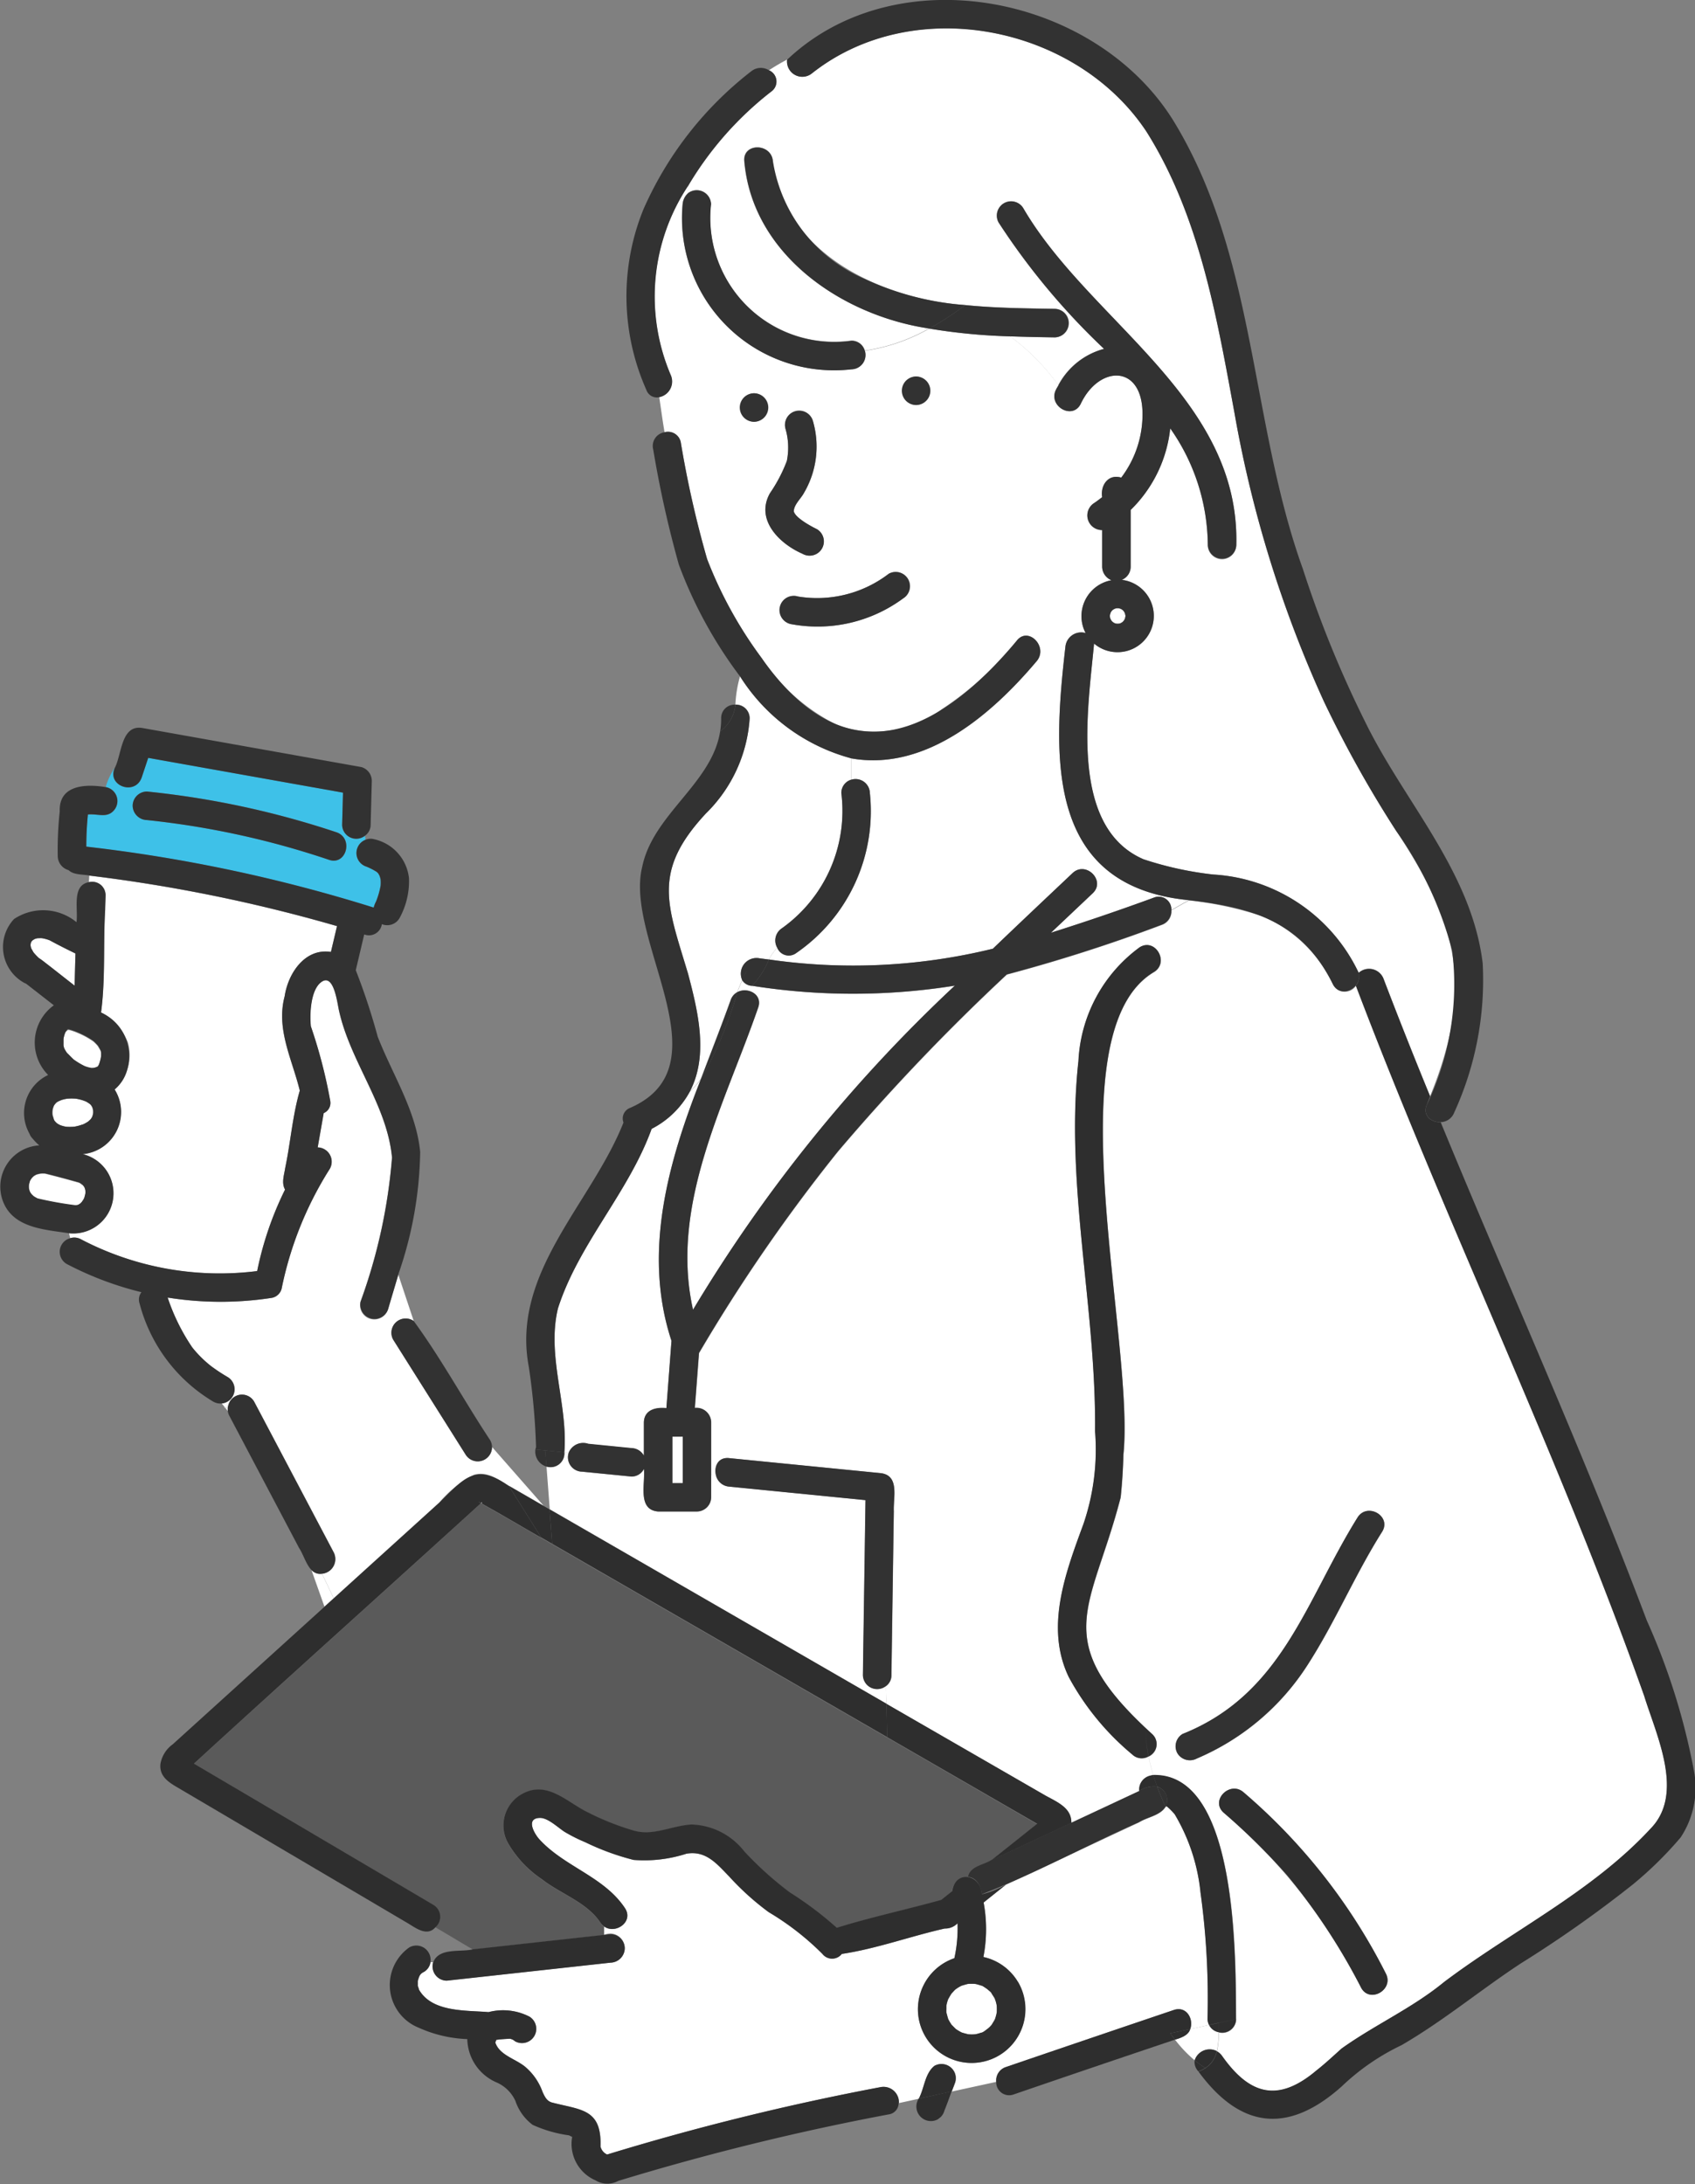 <svg xmlns="http://www.w3.org/2000/svg" width="61.211" height="78.848"><rect width="100%" height="100%" fill="#808080" stroke="none"/><path d="M17.767 52.233a.515.515 0 0 1-.956.272l-2.61-4.141a.514.514 0 0 1 .741-.674l-.56-1.68c-.124.417-.249.834-.371 1.251a.515.515 0 0 1-.993-.273 19.752 19.752 0 0 0 1.136-5.2c-.176-1.892-1.5-3.452-1.91-5.287-.064-.258-.185-1.425-.666-1.034-.37.3-.4 1.142-.357 1.58a18.274 18.274 0 0 1 .7 2.691.4.4 0 0 1-.236.445l-.217 1.237a.516.516 0 0 1 .438.771 12.837 12.837 0 0 0-1.741 4.332.454.454 0 0 1-.343.327 12.117 12.117 0 0 1-3.773-.009 7.275 7.275 0 0 0 .889 1.8 4.148 4.148 0 0 0 .673.671 6.106 6.106 0 0 0 .607.4.516.516 0 0 1-.21.952l.113.139a1.4 1.4 0 0 1 .126-.072.508.508 0 0 1 .931-.136l.358.677 2.517 4.767a.532.532 0 0 1-.423.771l.421.885 3.816-3.458a4.045 4.045 0 0 1 1.251-1c.475-.139.862.167 1.249.39q.632.363 1.264.729ZM2.695 43.509h.03-.03Zm.593-3.126-.006.008c.033-.037.021-.023.006-.008Zm.248-1.884Zm-.737 5.011h-.036Zm.181-.151v.005Zm-.033.056a.753.753 0 0 1 .014-.025Zm-.186.099h-.01c.016.003.016.002.01 0Zm-.718-3.712.028-.019c.014-.012-.007.001-.028.019Zm.885 2.935.025.014a.166.166 0 0 0-.025-.014Zm.724-4.777a.142.142 0 0 0-.01-.023Zm-.573 1.798.031.011c-.02-.006-.039-.015-.058-.021Zm-1.078.073.039-.025Zm.986.765H2.98Zm-.008.003h-.006Zm-.005.001h-.013Zm.321-.697c-.02-.029-.042-.043-.027-.024l.034.036Zm.029.034a.305.305 0 0 1-.021-.022.18.18 0 0 0 .021.022Zm-.3-.202.028.009a.134.134 0 0 0-.028-.009Zm-.037.862a.408.408 0 0 1 .041-.016l-.02.006a.091.091 0 0 1-.021.01Zm-.293-5.016.031-1.161q-.472-.227-.932-.476a1.4 1.4 0 0 0-.271-.074c-.055-.007-.114 0-.17 0a.972.972 0 0 0-.1.029c-.023.012-.043.026-.064.038a.486.486 0 0 0-.04.038.246.246 0 0 0-.029.048v.009l-.012.044a.376.376 0 0 0 0 .078.855.855 0 0 0 .025.09c.029.047.055.1.084.145a2.175 2.175 0 0 0 .191.2c.436.311.858.666 1.287.992Zm.58 4.818s-.007.012-.006.013l.012-.02Z" fill="#fff"/><path d="M3.365 40.155v-.085c0-.029-.018-.062-.026-.094s-.023-.04-.035-.06a.508.508 0 0 1-.035-.038.253.253 0 0 0-.03-.03c-.091-.056-.036-.03 0 0l.024.015a1.2 1.2 0 0 0-.18-.108.277.277 0 0 1-.056-.021 1.615 1.615 0 0 0-.266-.067 1.822 1.822 0 0 0-.346 0 1.449 1.449 0 0 0-.18.042c-.053.016-.189.093-.035.007-.042.024-.087.041-.127.068l-.032.022c-.017.015-.037.044-.058.063s-.033.059-.05.09-.028.089-.035.135a1.28 1.28 0 0 0 0 .15c.008.027.045.13.05.167s.032.053.048.078.042.042.063.063a1.011 1.011 0 0 0 .118.068 1.346 1.346 0 0 0 .214.057 1.91 1.91 0 0 0 .338-.005h-.028c-.047 0-.1 0 0 0a1.458 1.458 0 0 0 .262-.068c-.024.006-.029 0 .046-.018a1.285 1.285 0 0 0 .178-.1c.031-.027.062-.055.09-.085a.066.066 0 0 1 .012-.015c.02-.033.031-.047.04-.065a.674.674 0 0 0 .038-.143Zm.29-2.189v.006-.006Zm-1.242-.775Zm.051-.019h-.013.01Zm-.009 0Zm1.076 1.331-.008.008Zm-.031.027Zm-1.057-1.355.01-.006Zm18.214 39.951.011.014c.001-.02-.001-.028-.011-.014Zm-17.149-38.6Zm28.503 22.976-.015-.639a.514.514 0 0 1-.83-.4l.012-.86.081-5.453-4.93-.488a.53.53 0 0 1-.47-.408l-.174-.014v.811a.52.52 0 0 1-.514.515h-1.4c-.765-.06-.455-1.021-.514-1.536a.5.5 0 0 1-.452.274l-1.779-.176a.517.517 0 0 1-.483-.689l-.158-.015a.5.5 0 0 1-.649.514l.117 1.544Zm11.932 12.541a2.9 2.9 0 0 0 .065-.683.479.479 0 0 1-.344-.259l-.681.146c-.061.222-.334.319-.551.382a4.635 4.635 0 0 0 .711.746.566.566 0 0 1 .8-.332Z" fill="#fff"/><path d="M21.679 69.408c-.483-.731-1.44-1.036-2.113-1.565a3.942 3.942 0 0 1-1.229-1.317 1.3 1.3 0 0 1 .6-1.8c.823-.4 1.5.288 2.177.647a9.529 9.529 0 0 0 1.773.718c.7.206 1.367-.177 2.083-.219a2.5 2.5 0 0 1 1.911.974 12.32 12.32 0 0 0 1.645 1.478 12.707 12.707 0 0 1 1.692 1.274c1.237-.384 2.519-.658 3.771-1l.4-.317a.523.523 0 0 1 .564-.51c.076-.385.544-.427.833-.6l1.664-1.323-5.417-3.125.011.417-.011-.417-12.1-6.979.079 1.062-.079-1.062-.394-.226.29.461-.29-.461c-.724-.412-1.435-.841-2.165-1.241a.032.032 0 0 1-.018 0c-3.441 3.138-6.925 6.254-10.363 9.4q4.317 2.55 8.64 5.093a.5.5 0 0 1 .087.8l1.355.806 4.736-.521v-.3a.52.52 0 0 1-.132-.147Z" fill="#5a5a5a"/><path d="M43.664 73.101a.491.491 0 0 1-.053-.226 28.048 28.048 0 0 0-.253-4.553 6.855 6.855 0 0 0-.934-2.827 2.471 2.471 0 0 0-.267-.269.52.52 0 0 1-.045-.027.275.275 0 0 1-.018.03c-.2.318-.649.367-.956.557l-4.812 2.252-.805.64a5.26 5.26 0 0 1-.008 1.968 1.937 1.937 0 1 1-2.361 1.774 1.969 1.969 0 0 1 1.311-1.729 5.063 5.063 0 0 0 .115-1.261.621.621 0 0 1-.463.189c-1.24.279-2.468.73-3.717.917a.444.444 0 0 1-.7 0 9.784 9.784 0 0 0-1.939-1.508 9.736 9.736 0 0 1-1.43-1.29c-.452-.464-.839-.941-1.541-.821a4.941 4.941 0 0 1-1.909.225 9.1 9.1 0 0 1-1.744-.638 5.858 5.858 0 0 1-.741-.371c-.236-.147-.6-.513-.9-.507-.537.013-.181.595-.021.77.909 1 2.34 1.348 3.094 2.487.326.492-.34.952-.749.664v.3a.524.524 0 1 1 .226 1l-5.914.65a.516.516 0 0 1-.491-.662h-.089a.488.488 0 0 1-.242.35c-.147.072-.167.159-.216.32v.186c0 .006.007.016.014.035 0 0 .029.084.029.1.474.821 1.684.741 2.514.811a2.077 2.077 0 0 1 1.472.161.515.515 0 0 1-.52.889.368.368 0 0 0-.175-.088 4.689 4.689 0 0 0-.5.039.62.62 0 0 1-.035.094c.156.48.778.6 1.124.917a2.125 2.125 0 0 1 .581.864c.089.2.16.326.325.383 1.059.282 1.813.212 1.769 1.592a.418.418 0 0 0 .24.289 92.253 92.253 0 0 1 9.892-2.436.556.556 0 0 1 .644.577l.715-.156c.205-.379.217-.907.566-1.185a.519.519 0 0 1 .7.185c.154.24.013.508-.078.741l1.608-.35a.511.511 0 0 1 .352-.534q3.028-1.037 6.062-2.059c.459-.155.725.332.592.689ZM8.094 50.817h.133a.493.493 0 0 1 .018-.086 1.459 1.459 0 0 0-.151.086ZM24.908 39.41a3.257 3.257 0 0 1-1.376 1.34c-.835 2.308-2.636 4.144-3.384 6.481-.414 1.717.369 3.462.231 5.2l.158.015a.565.565 0 0 1 .707-.318l1.555.153a.533.533 0 0 1 .453.272v-1.2c.015-.458.431-.553.813-.515q.093-1.214.184-2.429c-1.047-3.175-.121-6.448 1.063-9.448a3.124 3.124 0 0 1-.404.449Z" fill="#fff"/><path d="M27.158 35.586a.988.988 0 0 1-.192.133.988.988 0 0 0 .192-.133.435.435 0 0 1-.354-.2 11.01 11.01 0 0 0-.178.435c.363-.2.929.071.753.558-1.205 3.488-3.2 7.124-2.352 10.905a54.042 54.042 0 0 1 9.455-11.7 23.279 23.279 0 0 1-7.324.002Z" fill="#fff"/><path d="M27.393 34.588c.125.019.25.032.375.049a1.856 1.856 0 0 1 .3-.427.526.526 0 0 1 .164-.7 5.2 5.2 0 0 0 2.151-4.882.5.5 0 0 1 .358-.485v-.771a6.844 6.844 0 0 1-4.016-2.958 4.406 4.406 0 0 0-.168 1.019.492.492 0 0 1 .514.5 5.278 5.278 0 0 1-1.573 3.421c-1.974 2.117-1.393 3.313-.648 5.8.357 1.357.746 2.94.059 4.25a3.145 3.145 0 0 0 .4-.456c.36-.953.734-1.9 1.076-2.853a.508.508 0 0 1 .239-.284c.056-.146.116-.292.179-.435a.566.566 0 0 1 .59-.788Zm12.475-21.995a25.009 25.009 0 0 1-3.805-4.559.515.515 0 0 1 .889-.519c2.389 4.1 7.826 6.832 7.693 12.159a.515.515 0 0 1-1.03 0 7.388 7.388 0 0 0-1.357-4.211 4.828 4.828 0 0 1-1.428 2.946v2.051a.51.51 0 0 1-.322.472 1.31 1.31 0 1 1-1 2.3c-.219 2.361-.917 6.621 1.787 7.787a12.281 12.281 0 0 0 2.512.55 6.213 6.213 0 0 1 5.257 3.547.559.559 0 0 1 .894.2 180.738 180.738 0 0 0 1.687 4.254c1.576-3.889 1.031-6.168-1.224-9.575a41.4 41.4 0 0 1-2.613-4.679 42.963 42.963 0 0 1-3.229-10.415c-.64-3.474-1.267-7.117-3.177-10.15-2.544-3.846-8.421-5.013-12.089-2.1a.552.552 0 0 1-.89-.5 8.124 8.124 0 0 0-.652.383.441.441 0 0 1 .09.756 12.14 12.14 0 0 0-3 3.386c-.008.1-.013.192-.013.289a.516.516 0 0 1 .826.4 4.477 4.477 0 0 0 5.067 4.928.493.493 0 0 1 .486.362 6.593 6.593 0 0 0 2.324-.8c-3.137-.464-6.389-2.662-6.678-6.044-.056-.661.974-.656 1.029 0 .368 3.327 3.943 4.986 6.946 5.2 1.082.108 2.179.12 3.24.136a.515.515 0 0 1 0 1.03 73.995 73.995 0 0 1-1.617-.038 7.958 7.958 0 0 1 1.745 1.763 2.635 2.635 0 0 1 1.652-1.309ZM11.627 56.808a.436.436 0 0 1-.378-.128l.467 1.315.333-.3Zm-3.496-5.991.1.123a.526.526 0 0 1-.005-.123Z" fill="#fff"/><path d="M24.583 15.958a37.544 37.544 0 0 0 .953 4.224 15.081 15.081 0 0 0 1.97 3.574 6.919 6.919 0 0 0 2.768 2.434 4.043 4.043 0 0 0 3.754-.6 11.653 11.653 0 0 0 2.693-2.464c.411-.521 1.134.213.729.728-1.625 1.933-4.016 4-6.708 3.523v.771a.517.517 0 0 1 .673.485 6.215 6.215 0 0 1-2.663 5.771.448.448 0 0 1-.683-.193 1.841 1.841 0 0 0-.3.427 21.2 21.2 0 0 0 8.086-.389c.954-.916 1.917-1.821 2.877-2.729.481-.455 1.21.272.728.728l-1.506 1.423A86.43 86.43 0 0 0 41.68 32.4a.46.46 0 0 1 .622.449c.239-.132.438-.256.638-.354-5.179-.5-4.928-5.149-4.462-9.175a.571.571 0 0 1 .726-.469 1.318 1.318 0 0 1 .934-1.906.535.535 0 0 1-.337-.484v-1.327a.528.528 0 0 1-.3-.968c.1-.066.2-.144.3-.22-.069-.433.226-.848.689-.705a3.777 3.777 0 0 0 .769-2.342c-.026-1.755-1.578-1.71-2.234-.315-.3.59-1.191.069-.89-.52.028-.054.06-.106.09-.159a7.981 7.981 0 0 0-1.745-1.763 21.231 21.231 0 0 1-2.921-.28 6.575 6.575 0 0 1-2.324.8.516.516 0 0 1-.486.667 5.492 5.492 0 0 1-6.1-5.957.594.594 0 0 1 .2-.405c0-.1 0-.193.013-.289a7.224 7.224 0 0 0-.637 6.876.576.576 0 0 1-.419.779c.065.422.12.854.193 1.268a.47.47 0 0 1 .584.357Zm8.5-2.366a.515.515 0 0 1 0 1.029.515.515 0 0 1 .001-1.029Zm-.987 7.12a.515.515 0 0 1 .52.889 5.209 5.209 0 0 1-4.069.926.515.515 0 0 1 .274-.993 4.257 4.257 0 0 0 3.276-.823Zm-3.733-5.246a.515.515 0 0 1 .992-.273 3.3 3.3 0 0 1-.321 2.6c-.114.213-.365.426-.368.673a.129.129 0 0 0 .013.029c.083.2.542.472.819.606a.515.515 0 0 1-.52.889c-.836-.363-1.713-1.234-1.171-2.188a5.467 5.467 0 0 0 .607-1.158 2.436 2.436 0 0 0-.05-1.176Zm-1.134-1.269a.515.515 0 0 1 0 1.029.515.515 0 0 1 .001-1.029Z" fill="#fff"/><path d="M41.953 33.392a58.464 58.464 0 0 1-5.59 1.792 75.944 75.944 0 0 0-6.1 6.39 60.85 60.85 0 0 0-5.016 7.275l-.15 1.983a.529.529 0 0 1 .59.514v1.9l.174.014c-.08-.305.075-.661.47-.622l5.45.541c.721.063.474.877.5 1.375l-.086 5.916a.477.477 0 0 1-.2.4l.016.639 5.724 3.3c.389.212.99.469.952 1l2.453-1.148a.537.537 0 0 1 .509-.577 6.643 6.643 0 0 1-.171-.675.49.49 0 0 1-.591-.075 9.515 9.515 0 0 1-2.285-2.786c-.874-1.8-.114-3.784.528-5.531a8.342 8.342 0 0 0 .419-3.346c.041-4.462-1.094-8.909-.6-13.367a5.4 5.4 0 0 1 2.211-4.1c.564-.353 1.081.539.52.889-3.656 2.153-.69 13.32-1.107 17.416a20.134 20.134 0 0 1-.1 1.553c-1.053 4.078-2.631 5.116 1.146 8.55a.487.487 0 0 1-.137.8 6.643 6.643 0 0 0 .171.675c3.07-.087 2.975 6.667 2.989 8.818l.174-.036-.174.036a.5.5 0 0 1-.628.466 2.921 2.921 0 0 1-.066.683.54.54 0 0 1 .18.156c1 1.424 2.035 1.707 3.414.535.317-.248.609-.523.908-.791 1.195-.854 2.556-1.46 3.7-2.4 2.468-1.861 5.335-3.245 7.457-5.537 1.238-1.264.214-3.355-.227-4.785-3.085-8.7-7.142-17.017-10.414-25.644a.481.481 0 0 1-.827-.048 4.963 4.963 0 0 0-2.554-2.464 12.845 12.845 0 0 0-2.641-.57c-.2.1-.4.223-.638.355a.52.52 0 0 1-.353.531Zm7.2 38.361a20.063 20.063 0 0 0-4.966-6.32c-.494-.444.236-1.169.728-.728a21.1 21.1 0 0 1 5.128 6.529c.315.583-.574 1.102-.89.519Zm-6.448-9.159c3.608-1.44 4.447-4.812 6.319-7.814.353-.56 1.244-.042.889.52-.981 1.554-1.693 3.26-2.687 4.8a8.857 8.857 0 0 1-4 3.381.528.528 0 0 1-.7-.185.519.519 0 0 1 .179-.701Z" fill="#fff"/><path d="M4.242 28.917a.517.517 0 0 1-.515.514 3.431 3.431 0 0 0-.553-.025c-.042.385-.054.773-.058 1.16a55.92 55.92 0 0 1 10.378 2.2.982.982 0 0 1 .083-.214 2.876 2.876 0 0 0 .168-.58 1.254 1.254 0 0 0 0-.218.761.761 0 0 0-.042-.145l-.015-.027-.025-.047a.589.589 0 0 0-.062-.06 2.319 2.319 0 0 0-.368-.187.515.515 0 0 1-.031-.972c-.006-.051-.016-.1-.024-.149a.509.509 0 0 1-.824-.4l.032-1.155-7.034-1.255-.236.709c-.242.681-1.288.289-.963-.363a2.48 2.48 0 0 0-.337.71.508.508 0 0 1 .426.504Zm1.067-.344a31.663 31.663 0 0 1 6.847 1.472c.623.216.354 1.21-.273.992a30.415 30.415 0 0 0-6.574-1.434.528.528 0 0 1-.515-.515.517.517 0 0 1 .51-.513Z" fill="#3ec1e8"/><path d="M2.924 44.741a10.8 10.8 0 0 0 6.361 1.146 12.019 12.019 0 0 1 1.007-2.943c-.138-.242-.031-.526.006-.783.194-.921.265-1.89.526-2.788-.271-1.124-.865-2.216-.546-3.406.122-.824.73-1.747 1.67-1.6l.22-.933a56.7 56.7 0 0 0-8.944-1.824l-.014.234a.484.484 0 0 1 .6.487c0 .167-.009.335-.014.5-.075 1.231.014 2.5-.149 3.717a2.159 2.159 0 0 1 .968 1.075 1.669 1.669 0 0 1-.481 1.7 1.53 1.53 0 0 1-1.153 2.335 1.452 1.452 0 0 1-.487 2.856l.04.182a.494.494 0 0 1 .39.045Zm14.441 9.519v-.006a.294.294 0 0 1-.087-.059.189.189 0 0 0 .087.065Zm22.777-31.849.041.042.065.039c.022.013.048.014.071.02h.079a.644.644 0 0 0 .072-.02l.064-.039.041-.042c.014-.021.026-.042.039-.064s.02-.062.026-.1v-.032c-.007-.032-.017-.064-.026-.095s-.025-.044-.039-.065l-.041-.041a.661.661 0 0 0-.064-.039.668.668 0 0 0-.072-.021.712.712 0 0 0-.079 0 .652.652 0 0 0-.071.021.622.622 0 0 0-.065.039.529.529 0 0 0-.041.041.716.716 0 0 0-.038.065c-.008.023-.015.047-.021.071s0 .052 0 .079.013.048.021.072a.7.7 0 0 0 .038.069Zm-26.441 9.197.022.042a.342.342 0 0 0-.022-.042Zm22.297 41a1.923 1.923 0 0 0 0-.206 1.14 1.14 0 0 0-.078-.268l.026.04c-.042-.072-.113-.17-.147-.238-.04-.048-.1-.09-.138-.125-.062-.041-.115-.084-.187-.123-.083-.021-.167-.054-.251-.068a1.8 1.8 0 0 0-.267 0c-.076.019-.151.041-.226.063a1.347 1.347 0 0 0-.229.141c-.059.055-.084.092-.133.14-.044.067-.083.137-.123.207a1.29 1.29 0 0 0-.063.226v.131a.873.873 0 0 0 0 .128c.022.08.041.157.066.236a1.953 1.953 0 0 0 .124.206c.047.045.093.094.14.14l.014.013a2.035 2.035 0 0 0 .208.123c.077.024.152.044.23.064a1.337 1.337 0 0 0 .269 0 1.578 1.578 0 0 0 .217-.061c.094-.032-.011.008-.019.008.074 0 .2-.117.247-.149a.957.957 0 0 0 .139-.139c.04-.066.082-.133.117-.2a1.469 1.469 0 0 0 .067-.25ZM2.419 37.189h.017l.009-.011ZM24.281 53.54h.375v-1.679h-.375Zm-6.912.714.014.007c.042-.006.032-.077-.014-.007ZM3.466 38.539Zm-1.05-.516c.048.069.013.011 0 0Z" fill="#fff"/><path d="m3.339 37.567.038.028c-.018-.017-.034-.03-.038-.028Zm-.684.694a2.722 2.722 0 0 0 .393.237 1.187 1.187 0 0 0 .246.069.942.942 0 0 0 .107-.006.406.406 0 0 0 .06-.018c-.014 0 .005-.015.031-.015l.011-.005a.071.071 0 0 1 .027-.022.748.748 0 0 0 .041-.072 1.573 1.573 0 0 0 .075-.277 1.549 1.549 0 0 0 0-.165.318.318 0 0 0-.016-.052c-.033-.062-.066-.116-.1-.174a1.989 1.989 0 0 0-.154-.158 2.861 2.861 0 0 0-.557-.306 2.045 2.045 0 0 0-.337-.117H2.46a.068.068 0 0 1-.032.017.4.4 0 0 1-.048.05l-.031.055c-.028.087-.018.037 0 0l.011-.035a1.274 1.274 0 0 0-.073.257v.245a.886.886 0 0 0 .026.1 1.3 1.3 0 0 0 .1.165c.021.005.175.166.242.227Zm.107 5.253Zm.214-.743.022.011c-.015-.008-.029-.022-.045-.031a.108.108 0 0 1 .023.02Zm-.5-5.612-.013.007h.008Zm.245 6.356c-.034.009.01.009.03 0Zm10.967-11.932.014.025c-.01-.021-.016-.031-.014-.025Z" fill="#fff"/><path d="m2.77 43.511.05-.013c.023-.013.045-.025.068-.04a.645.645 0 0 0 .068-.068c.048-.081.043-.063.023-.03a1 1 0 0 0 .062-.11c.017-.053.029-.105.042-.16a1.022 1.022 0 0 0 0-.109.644.644 0 0 0-.025-.095.553.553 0 0 0-.038-.066 2.04 2.04 0 0 0-.046-.048c-.051-.025-.06-.036-.048-.033-.024-.014-.048-.029-.074-.042a34.09 34.09 0 0 0-1.22-.325.993.993 0 0 0-.17 0c-.059.016-.076.018-.07.014l-.052.014-.038.013c-.029.017-.058.031-.085.05a.6.6 0 0 0-.085.086.475.475 0 0 0-.04.066l-.019.038c-.014.045-.024.09-.034.135a.469.469 0 0 0 0 .079v.042a1.083 1.083 0 0 0 .044.15l-.012-.044c-.018-.044-.026-.085 0 0a.215.215 0 0 0 .022.045.265.265 0 0 1 .038.056.992.992 0 0 0 .08.077 1.289 1.289 0 0 0 .14.081 13.21 13.21 0 0 0 1.335.242h.054a.187.187 0 0 1 .03-.005Zm-.074-.001Zm.803-4.981.02-.02-.021.014Zm-.006-.003a.1.1 0 0 1-.028.014l.034-.011Z" fill="#fff"/><path d="M41.378 62.485a4.718 4.718 0 0 0 .1.917.487.487 0 0 0 .136-.8c-3.776-3.429-2.2-4.481-1.146-8.55.055-.516.085-1.034.1-1.553.418-4.116-2.55-15.249 1.107-17.416.561-.35.044-1.241-.52-.889a5.407 5.407 0 0 0-2.211 4.105c-.489 4.458.646 8.905.6 13.367a8.312 8.312 0 0 1-.418 3.345c-.642 1.748-1.4 3.729-.529 5.532a9.5 9.5 0 0 0 2.285 2.786.491.491 0 0 0 .592.075 4.718 4.718 0 0 1-.096-.919Zm3.537 2.221c-.491-.442-1.222.283-.728.728a24.746 24.746 0 0 1 2.288 2.25 22.98 22.98 0 0 1 2.679 4.071c.315.583 1.2.064.889-.519a21.08 21.08 0 0 0-5.128-6.53Zm-.972 9.337a.567.567 0 0 0-.8.332 3.542 3.542 0 0 0 .383.278.97.97 0 0 0 .417-.61Z" fill="#2e2e2e"/><path d="M43.142 74.375a.479.479 0 0 0 .135.4 1.219 1.219 0 0 0 .248-.123 3.828 3.828 0 0 1-.383-.277Z" fill="#2e2e2e"/><path d="M61.169 63.902a24.035 24.035 0 0 0-1.7-5.407c-2.289-6.073-4.972-11.986-7.442-17.985-.33.017-.661-.232-.507-.617.042-.1.083-.211.125-.317a187.023 187.023 0 0 1-1.687-4.254.56.56 0 0 0-.894-.2.5.5 0 0 1-.1.46c3.273 8.627 7.329 16.94 10.414 25.644.441 1.428 1.463 3.522.228 4.785-2.122 2.292-4.99 3.676-7.458 5.537-1.146.941-2.507 1.547-3.7 2.4-.3.268-.591.543-.908.791-1.376 1.162-2.406.9-3.415-.534a.538.538 0 0 0-.179-.157.97.97 0 0 1-.417.61 4.395 4.395 0 0 0 1.284.527 4.395 4.395 0 0 1-1.284-.527 1.212 1.212 0 0 1-.248.124q2.284 3.114 5.17.537a8.244 8.244 0 0 1 2.155-1.487c1.51-.873 2.859-2 4.318-2.957a43.693 43.693 0 0 0 4.037-2.844 13.449 13.449 0 0 0 1.73-1.7 3.246 3.246 0 0 0 .478-2.429Z" fill="#2e2e2e"/><path d="M26.558 25.438a.482.482 0 0 0-.515.5 2.788 2.788 0 0 1-.037.466 1.349 1.349 0 0 0 .552-.966Z" fill="#323232"/><path d="M24.85 35.161c-.746-2.5-1.324-3.687.648-5.8a5.282 5.282 0 0 0 1.574-3.421.493.493 0 0 0-.514-.5 1.349 1.349 0 0 1-.552.963c-.295 1.882-2.425 2.987-2.814 4.889-.659 2.657 3.059 7.173-.433 8.7a.407.407 0 0 0-.243.53c-1.162 2.93-4.066 5.418-3.419 8.821a24.443 24.443 0 0 1 .261 2.9.331.331 0 0 0-.022.083l.351.035-.033-.435.033.435.693.07c.138-1.734-.646-3.479-.23-5.2.748-2.336 2.548-4.173 3.383-6.481a3.252 3.252 0 0 0 1.377-1.34 2.923 2.923 0 0 1-1.717.77 2.923 2.923 0 0 0 1.717-.77c.686-1.31.297-2.892-.06-4.249Z" fill="#323232"/><path d="m19.686 52.358.044.583a.5.5 0 0 0 .649-.514Z" fill="#323232"/><path d="M19.335 52.323a.565.565 0 0 0 .4.619l-.044-.583ZM27.773 2.54a7.36 7.36 0 0 0-1.149.923 7.36 7.36 0 0 1 1.149-.923.546.546 0 0 0-.637.028 12.828 12.828 0 0 0-3.9 4.989 8.322 8.322 0 0 0 .107 6.521.4.4 0 0 0 .47.259 7.7 7.7 0 0 0-.277-1.265 7.7 7.7 0 0 1 .277 1.265.576.576 0 0 0 .419-.779 7.222 7.222 0 0 1 .637-6.876 2.414 2.414 0 0 1 .382-1.16 2.414 2.414 0 0 0-.382 1.16 12.147 12.147 0 0 1 3-3.387.44.44 0 0 0-.096-.755Z" fill="#323232"/><path d="M31.213 10.064a5.573 5.573 0 0 1-3.3-4.246c-.056-.656-1.086-.661-1.029 0 .29 3.383 3.541 5.58 6.677 6.043a11.141 11.141 0 0 0 1.3-.848 10.479 10.479 0 0 1-3.648-.949Z" fill="#323232"/><path d="M38.097 11.151c-1.06-.017-2.158-.028-3.24-.137a11.312 11.312 0 0 1-1.3.848 21.231 21.231 0 0 0 2.92.28 4.772 4.772 0 0 0-1.964-.786 4.772 4.772 0 0 1 1.964.786c.543.021 1.083.03 1.617.038a.515.515 0 0 0 .003-1.029Z" fill="#323232"/><path d="M53.544 34.776c-.4-3.321-2.846-5.837-4.26-8.75a39.7 39.7 0 0 1-2.231-5.48c-1.9-5.266-1.681-11.234-4.637-16.121-2.791-4.6-10-6.045-13.991-2.27a6.522 6.522 0 0 1 .943-.409 6.522 6.522 0 0 0-.943.409.553.553 0 0 0 .89.5c3.668-2.909 9.543-1.745 12.089 2.1 1.91 3.034 2.537 6.677 3.176 10.15a43.014 43.014 0 0 0 3.229 10.415 41.414 41.414 0 0 0 2.613 4.679 13.291 13.291 0 0 1 2.022 4.328 10.055 10.055 0 0 1-.922 5.563c-.154.385.177.634.507.618a.536.536 0 0 0 .485-.343 11.485 11.485 0 0 0 1.03-5.389Z" fill="#323232"/><path d="M49.066 35.116a6.21 6.21 0 0 0-5.256-3.547 12.323 12.323 0 0 1-2.513-.55c-2.7-1.166-2.005-5.424-1.787-7.787a1.31 1.31 0 1 0 1-2.3.51.51 0 0 0 .322-.472v-2.051a4.828 4.828 0 0 0 1.429-2.945 7.387 7.387 0 0 1 1.357 4.211.515.515 0 0 0 1.029 0c.133-5.328-5.3-8.057-7.693-12.16a.515.515 0 0 0-.889.52 25.025 25.025 0 0 0 3.806 4.559 2.632 2.632 0 0 0-1.645 1.312q.207.267.409.539-.2-.271-.409-.539c-.03.052-.062.1-.09.159-.3.588.586 1.109.889.52.658-1.4 2.209-1.439 2.234.315a3.772 3.772 0 0 1-.768 2.342c-.464-.143-.758.272-.689.706-.1.076-.195.152-.3.219a.529.529 0 0 0 .3.968v1.327a.534.534 0 0 0 .336.484 1.318 1.318 0 0 0-.934 1.907.571.571 0 0 0-.726.468c-.467 4.029-.717 8.676 4.462 9.175a1.805 1.805 0 0 1 .84-.206 1.805 1.805 0 0 0-.84.206c2.3.266 4.086.784 5.194 3.034.29.561 1.086.11.932-.414Zm-8.981-12.92.021-.072c.008-.024.025-.044.038-.065l.042-.041a.536.536 0 0 1 .065-.039.83.83 0 0 1 .071-.021h.079l.072.021c.021.012.043.024.064.039l.042.041c.014.021.026.042.039.065a.828.828 0 0 1 .026.095v.032a.791.791 0 0 1-.026.1.682.682 0 0 1-.039.064l-.042.042c-.021.014-.043.027-.064.039s-.048.014-.072.02h-.079c-.024-.006-.048-.012-.071-.02a.72.72 0 0 1-.065-.039l-.042-.042-.038-.064c-.012-.022-.015-.048-.021-.072s-.002-.057-.001-.084Z" fill="#323232"/><path d="M36.72 23.125c-2.917 3.486-6.189 4.935-9.215.629a15.116 15.116 0 0 1-1.97-3.574 37.436 37.436 0 0 1-.952-4.224.471.471 0 0 0-.578-.353 6.425 6.425 0 0 0 .216.9 6.425 6.425 0 0 1-.216-.9.5.5 0 0 0-.415.626 39.058 39.058 0 0 0 .925 4.154 15.884 15.884 0 0 0 2.21 4.035 1.089 1.089 0 0 1 .241-.368 1.089 1.089 0 0 0-.241.368 6.848 6.848 0 0 0 4.016 2.958c2.692.475 5.081-1.591 6.707-3.523.406-.515-.318-1.249-.728-.728Zm-5.307 5.507a.517.517 0 0 0-.672-.485.493.493 0 0 0-.358.485 5.2 5.2 0 0 1-2.151 4.882.525.525 0 0 0-.164.7.978.978 0 0 1 .271-.207.978.978 0 0 0-.271.207.448.448 0 0 0 .683.193 6.214 6.214 0 0 0 2.662-5.775Zm-4.019 5.956a.566.566 0 0 0-.589.8c.052-.119.1-.236.162-.351-.057.115-.11.232-.162.351a.439.439 0 0 0 .354.2 3.123 3.123 0 0 0 .61-.949c-.125-.018-.25-.032-.375-.051Zm-1.006 1.517c-.342.952-.716 1.9-1.076 2.853a14.027 14.027 0 0 0 1.315-3.137.51.51 0 0 0-.239.284Z" fill="#323232"/><path d="M42.065 32.974a6.41 6.41 0 0 0 .237-.125.46.46 0 0 0-.622-.45 86.007 86.007 0 0 1-3.727 1.271l1.507-1.424c.482-.456-.247-1.183-.728-.728-.961.908-1.923 1.814-2.877 2.729a21.2 21.2 0 0 1-8.086.389 3.129 3.129 0 0 1-.61.949 23.273 23.273 0 0 0 7.323-.007 54.045 54.045 0 0 0-9.455 11.7c-.849-3.784 1.146-7.417 2.352-10.906.175-.486-.39-.755-.753-.557a14.055 14.055 0 0 1-1.314 3.136c-1.184 3-2.11 6.274-1.063 9.448l-.184 2.43c-.381-.039-.8.057-.813.514v1.2a.53.53 0 0 0-.452-.271l-1.555-.155a.566.566 0 0 0-.707.318l.31.032-.31-.032a.518.518 0 0 0 .483.689l1.779.176a.5.5 0 0 0 .452-.275c.059.515-.25 1.478.514 1.537h1.4a.52.52 0 0 0 .514-.515v-.811l-.43-.035.43.035v-1.9a.529.529 0 0 0-.59-.514l.15-1.983a60.809 60.809 0 0 1 5.016-7.275 75.933 75.933 0 0 1 6.1-6.39 58.482 58.482 0 0 0 5.591-1.792.52.52 0 0 0 .348-.543 1.638 1.638 0 0 1-.23.135Zm-20.024 19.5 2.112.367Zm2.615 1.066h-.374v-1.679h.374Z" fill="#323232"/><path d="m31.775 53.175-5.451-.54c-.4-.04-.549.316-.47.622l1.691.135-1.691-.135a.529.529 0 0 0 .47.408l4.93.489-.081 5.452-.012.861a.514.514 0 0 0 .829.4l-.038-1.595.038 1.595a.476.476 0 0 0 .2-.4l.086-5.916c-.022-.498.225-1.312-.501-1.376Zm1.308-39.584a.515.515 0 0 0 0 1.03.515.515 0 0 0 0-1.03Zm-5.853.605a.515.515 0 0 0 0 1.03.515.515 0 0 0 0-1.03Zm1.749 5.794a.515.515 0 0 0 .519-.89c-.277-.134-.737-.4-.819-.606a.1.1 0 0 1-.013-.029c0-.247.254-.459.368-.673a3.3 3.3 0 0 0 .321-2.6.515.515 0 0 0-.993.273 2.428 2.428 0 0 1 .052 1.178 5.458 5.458 0 0 1-.607 1.158c-.542.954.335 1.825 1.172 2.189Zm3.117.722a4.258 4.258 0 0 1-3.274.822.515.515 0 1 0-.273.992 5.209 5.209 0 0 0 4.068-.926.515.515 0 0 0-.521-.888Z" fill="#323232"/><path d="M41.489 64.111a.516.516 0 0 0-.35.542.938.938 0 0 1 .652-.157c-.052-.14-.1-.28-.144-.42a.842.842 0 0 0-.158.035Z" fill="#2e2e2e"/><path d="M44.119 72.089a3.033 3.033 0 0 0-.114.936l.627-.133c-.015-2.144.084-8.906-2.989-8.818.044.14.092.28.144.42a.515.515 0 0 1 .319.7c.014.009.03.019.045.026a2.562 2.562 0 0 1 .267.269 6.842 6.842 0 0 1 .934 2.828 27.933 27.933 0 0 1 .254 4.553.5.5 0 0 0 .053.226l.346-.073a3.033 3.033 0 0 1 .114-.934Zm-.109 1.271v-.332l-.346.073a.479.479 0 0 0 .346.259Zm.628-.468-.627.134v.332a.5.5 0 0 0 .627-.466Z" fill="#2e2e2e"/><path d="m12.049 56.038-2.516-4.767-.358-.677a.508.508 0 0 0-.931.137c.843-.42.572 1.1 1.222.772-.649.325-.379-1.193-1.222-.772a.444.444 0 0 0-.018.086.509.509 0 0 0 .06.3l2.516 4.766c.217.32.343 1 .824.928l-.971-2.039.971 2.039a.531.531 0 0 0 .423-.773Zm5.651-4.051c-.937-1.415-1.759-2.933-2.759-4.3l.587 1.76-.587-1.76a.514.514 0 0 0-.741.674l2.611 4.141a.515.515 0 0 0 .87.022l-.783-1.247.783 1.247a.505.505 0 0 0 .019-.537Zm31.325 2.792c-1.872 3-2.711 6.376-6.32 7.815a.518.518 0 0 0-.185.7.528.528 0 0 0 .7.185 8.853 8.853 0 0 0 4-3.381c.994-1.543 1.706-3.249 2.687-4.8.361-.564-.529-1.078-.882-.519Z" fill="#323232"/><path d="m31.314 76.164 1.145-.249a.556.556 0 0 0-.644-.576 92.106 92.106 0 0 0-9.892 2.436.42.42 0 0 1-.239-.29c.044-1.376-.712-1.312-1.77-1.592-.164-.057-.236-.183-.325-.382a2.114 2.114 0 0 0-.581-.864c-.346-.321-.968-.438-1.124-.918a.669.669 0 0 0 .035-.093 4.691 4.691 0 0 1 .5-.039.366.366 0 0 1 .175.088.515.515 0 0 0 .52-.889 2.085 2.085 0 0 0-1.472-.162c-.831-.07-2.04.011-2.513-.81a.993.993 0 0 0-.03-.095.3.3 0 0 0-.013-.035v-.186c.047-.16.068-.248.215-.32a.484.484 0 0 0 .241-.35.515.515 0 0 0-.761-.539 1.66 1.66 0 0 0 .342 2.9 4.672 4.672 0 0 0 1.752.41 1.742 1.742 0 0 0 1.062 1.566 1.334 1.334 0 0 1 .676.667 1.791 1.791 0 0 0 .623.863 4.711 4.711 0 0 0 1.311.378c.01.006.15.072.094.049l.019.019c0 .013 0 .021-.006.042a1.433 1.433 0 0 0 .858 1.518.812.812 0 0 0 .812.018 91.368 91.368 0 0 1 9.759-2.4.416.416 0 0 0 .37-.417Zm-10.657.962c.009-.013.012 0 .011.014Zm13.844-1.971a.519.519 0 0 0-.756-.581c-.35.277-.362.8-.566 1.185l1.193-.26c.038-.115.086-.229.129-.344Z" fill="#2e2e2e"/><path d="M33.176 75.759a.525.525 0 0 0 .695.744l.1-.08a.513.513 0 0 0 .133-.228c.093-.229.176-.463.262-.7ZM17.365 54.261a.046.046 0 0 0 .018 0l-.014-.007Z" fill="#2e2e2e"/><path d="M15.642 68.759q-4.319-2.548-8.64-5.093c3.438-3.149 6.921-6.266 10.363-9.4a.182.182 0 0 1-.083-.064.31.31 0 0 0 .086.059c.045-.069.055 0 .014.007.729.4 1.44.83 2.164 1.24l-1.169-1.862c-1.207-.864-1.624-.275-2.514.6l-3.817 3.459.444.933-.444-.933-5.811 5.265a1.1 1.1 0 0 0-.443.716c-.036.427.274.636.589.822l2.324 1.369 6.021 3.548c.313.19.7.488 1 .146l-1.4-.834 1.4.834a.5.5 0 0 0-.084-.812Zm2.736-15.12 1.169 1.863.393.227-.094-1.242Z" fill="#2e2e2e"/><path d="m22.969 56.287-3.123-1.8.094 1.242 12.1 6.98-.028-1.206Z" fill="#2e2e2e"/><path d="M38.658 65.576c-.109-.393-.6-.584-.924-.771l-5.724-3.3.028 1.205 5.417 3.125-1.664 1.324 2.9-1.354a.776.776 0 0 0-.033-.229Zm-16.611 4.245-.225.025-4.736.521 1.1.655-1.1-.655c-.467.115-1.23-.073-1.443.472a.516.516 0 0 0 .491.662l5.913-.65a.529.529 0 0 0 .515-.514.518.518 0 0 0-.515-.516Zm20.343 2.736q-3.032 1.025-6.062 2.059a.51.51 0 0 0-.352.534l1.674-.364-1.674.364a.468.468 0 0 0 .625.459q2.913-1 5.831-1.98a7.203 7.203 0 0 1-.173-.229l-.477.1.477-.1a11.156 11.156 0 0 1-.194-.278c.065.1.129.187.194.278l.724-.153c.132-.359-.134-.846-.593-.69Z" fill="#2e2e2e"/><path d="m42.982 73.246-.723.154c.057.079.115.155.172.229.218-.062.491-.156.551-.383Z" fill="#2e2e2e"/><path d="M12.152 30.045a31.692 31.692 0 0 0-6.847-1.472.518.518 0 0 0-.515.515.527.527 0 0 0 .515.515 30.42 30.42 0 0 1 6.574 1.435c.627.218.896-.776.273-.993Z" fill="#323232"/><path d="m13.385 29.772.042-1.582a.52.52 0 0 0-.378-.5l-7.907-1.41c-.769-.127-.741.933-.988 1.424a.616.616 0 0 1 .508-.224.616.616 0 0 0-.508.224c-.325.653.721 1.044.963.363l.236-.708 7.034 1.255-.031 1.155a.509.509 0 0 0 .824.4 1.168 1.168 0 0 0-.281-.626 1.168 1.168 0 0 1 .281.626.483.483 0 0 0 .205-.397Zm.303 1.811.015.028ZM2.976 42.77a.2.2 0 0 0-.048-.033c-.012-.003-.003.007.048.033Zm-.246.74h-.009.049a.254.254 0 0 0-.03 0h-.055.009Z" fill="#323232"/><path d="M4.6 38.595a1.723 1.723 0 0 0-.95-2.045c.164-1.214.075-2.485.149-3.717 0-.168.009-.335.014-.5a.484.484 0 0 0-.6-.487l-.092 1.472.092-1.472c-.633.108-.383.976-.451 1.443a1.9 1.9 0 0 0-2.253-.115 1.476 1.476 0 0 0 .437 2.342c-.006 0-.1-.083-.051-.042.351.271.7.545 1.05.816a1.657 1.657 0 0 0-.206 2.516 1.517 1.517 0 0 0-.672 2.123.375.375 0 0 0 .051.1.574.574 0 0 0 .071.086 1.707 1.707 0 0 0 .231.232 1.494 1.494 0 0 0-1.337 1.95c.34 1.035 1.508 1.084 2.419 1.224l-.035-.161.035.161a1.452 1.452 0 0 0 .487-2.856 1.529 1.529 0 0 0 1.152-2.335 1.4 1.4 0 0 0 .459-.735Zm-.949-.636-.009-.024a.232.232 0 0 1 .009.024Zm-.274-.365a.39.39 0 0 1-.038-.028s.02.012.042.028Zm-2.25-3.6Zm.617.842c-.107-.079-.229-.187-.34-.252a2.1 2.1 0 0 1-.19-.2c-.03-.047-.056-.1-.084-.145a.755.755 0 0 1-.025-.09.519.519 0 0 1 0-.078l.013-.044a.186.186 0 0 1-.011.02.22.22 0 0 0 .012-.024.163.163 0 0 1 .008-.025.242.242 0 0 1-.008.024.3.3 0 0 1 .029-.048.488.488 0 0 1 .04-.038l.064-.038a.9.9 0 0 1 .1-.029c.057 0 .116-.007.171 0a1.409 1.409 0 0 1 .27.075c.307.166.617.323.932.475l-.031 1.161Zm.731 2.317-.006.006h-.008l.012-.007Zm-.063.032Zm.584 5.591-.022-.011.046.047a.56.56 0 0 1 .038.067.589.589 0 0 1 .025.095 1.012 1.012 0 0 1 0 .109 1.728 1.728 0 0 1-.042.161 1.056 1.056 0 0 1-.062.11.572.572 0 0 0-.034.051l.015-.025a.7.7 0 0 1-.069.069l-.067.04-.051.013h.028-.046c-.01 0-.065.007-.031 0h-.058.028a12.814 12.814 0 0 1-1.335-.242 1.275 1.275 0 0 1-.14-.08 1.1 1.1 0 0 1-.08-.078l.015.024c-.005-.01-.013-.019-.02-.03s-.048-.058-.033-.049a.25.25 0 0 1-.021-.044l.012.043a1.022 1.022 0 0 1-.045-.15v.051-.061c0-.021-.009-.094 0-.032a.459.459 0 0 1 0-.078c.011-.046.021-.091.034-.136l-.022.044c.009-.017.016-.036.024-.053s.035-.073.018-.03a.533.533 0 0 1 .039-.066.717.717 0 0 1 .085-.086c.027-.019.056-.034.084-.05a.33.33 0 0 1-.04.014c.017 0 .033-.013.049-.018s.085-.03.028-.008l.052-.014a.171.171 0 0 1 .047-.012c.016 0 .034 0 .049-.009l-.026.007a1.224 1.224 0 0 1 .169 0c.409.1.816.212 1.221.326.025.012.049.028.074.042l.024.015a.126.126 0 0 0 .041.039Zm-1.96 0c.006-.057.029-.12 0 0Zm2.328-2.6a.6.6 0 0 1-.038.143c-.008.018-.02.032-.04.065.016-.019.028-.029-.006.008l-.013.021s0-.008.007-.013c-.028.03-.06.057-.09.085a1.33 1.33 0 0 1-.178.1l.02-.006c-.015 0-.032.013-.047.019H2.96a1.476 1.476 0 0 1-.262.069h.027a1.86 1.86 0 0 1-.338.006 1.236 1.236 0 0 1-.215-.058.9.9 0 0 1-.117-.067l-.064-.063c-.021-.022-.034-.051-.048-.079s-.042-.14-.05-.167a1.181 1.181 0 0 1 0-.15c.007-.046.023-.09.035-.135s.032-.062.05-.09.041-.049.057-.063l-.039.025.042-.028c.021-.018.042-.03.028-.019.041-.026.085-.044.127-.068-.155.086-.018.009.035-.007a1.542 1.542 0 0 1 .18-.042 1.822 1.822 0 0 1 .346 0 1.577 1.577 0 0 1 .265.068.124.124 0 0 1 .028.008l.058.021-.031-.011a1.3 1.3 0 0 1 .18.108l-.024-.015a.253.253 0 0 1 .03.03c-.02-.03.026.017.034.036l.021.021-.02-.02.035.06c.012.019.017.063.027.094s.009.078.007.113Zm-.948-2.153c.012.011.047.068 0 0Zm1.119.476Zm.114-.354a1.591 1.591 0 0 1-.074.277c-.014.024-.025.049-.041.072h-.005l-.02.019h-.008a.2.2 0 0 0-.034.011.437.437 0 0 1-.061.018.756.756 0 0 1-.107.006 1.148 1.148 0 0 1-.246-.068 2.784 2.784 0 0 1-.393-.237c-.066-.06-.219-.221-.238-.236a1.133 1.133 0 0 1-.1-.166c-.009-.031-.021-.063-.027-.1v-.245a1.265 1.265 0 0 1 .073-.256l-.011.034c.009-.019.02-.037.031-.056a.429.429 0 0 0 .047-.05.052.052 0 0 1-.017 0 .2.2 0 0 0 .024-.012h.042a2.1 2.1 0 0 1 .338.117 2.957 2.957 0 0 1 .557.307 2.065 2.065 0 0 1 .154.158c.038.059.071.112.1.175a.237.237 0 0 1 .016.052 1.534 1.534 0 0 1 0 .18Zm.005-.18v.006Z" fill="#323232"/><path d="M2.957 43.39a.245.245 0 0 0 .02-.026c.024-.043.028-.056-.02.026Zm-.605-6.096c-.018.037-.028.087 0 0Zm1.152 1.226.021-.014.007-.008a.063.063 0 0 0-.028.022Zm0 0-.011.006h.008Zm-.004.009h.006Zm-.036.012a.1.1 0 0 0 .028-.014c-.023-.001-.042.016-.028.014Zm-1.006-1.37h-.007l-.01.005-.01.011a.076.076 0 0 0 .033-.017Zm.82 3.226.006-.009-.013.016Zm-.042-.548c-.036-.03-.091-.055 0 0Zm.065.066-.034-.036a.392.392 0 0 0 .036.038Zm-.221-.16a.322.322 0 0 0-.056-.021.322.322 0 0 0 .056.021Zm-1.037.048.032-.022Zm.656.875c-.105 0-.047.005 0 0Zm.263-.073h.013a.17.17 0 0 0 .034-.014c-.076.018-.072.021-.047.014Z" fill="#323232"/><path d="m14.157 45.335.225.675a14.022 14.022 0 0 0 .792-4.429c-.147-1.492-1-2.786-1.534-4.158a23.34 23.34 0 0 0-.792-2.4l.305-1.292a.469.469 0 0 0 .637-.37.512.512 0 0 0 .635-.213 2.773 2.773 0 0 0 .345-1.441 1.617 1.617 0 0 0-1.251-1.41.474.474 0 0 0-.316.016 7.651 7.651 0 0 1 .038.94 7.651 7.651 0 0 0-.038-.94.514.514 0 0 0 .031.971 2.378 2.378 0 0 1 .367.188.557.557 0 0 1 .062.061l.025.046c0-.006 0 0 .014.025s.015.029.024.043l-.023-.041a.837.837 0 0 1 .042.144 1.26 1.26 0 0 1 0 .219 2.847 2.847 0 0 1-.167.579.962.962 0 0 0-.083.214 55.937 55.937 0 0 0-10.378-2.2 11.218 11.218 0 0 1 .058-1.16c.306-.037.675.134.917-.125a.512.512 0 0 0-.271-.863 4.354 4.354 0 0 1-.184.438 4.354 4.354 0 0 0 .184-.437c-.722-.12-1.7-.088-1.664.875a13.117 13.117 0 0 0-.072 1.621.533.533 0 0 0 .391.5c.187.18.508.146.753.195l.024-.383-.024.383a56.71 56.71 0 0 1 8.943 1.824l-.22.933c-.941-.146-1.549.776-1.671 1.6-.318 1.19.275 2.282.546 3.406-.262.9-.333 1.866-.526 2.788-.037.257-.144.541-.006.784a12.008 12.008 0 0 0-1.007 2.942 10.809 10.809 0 0 1-6.362-1.146.494.494 0 0 0-.384-.041l.122.571-.122-.571a.508.508 0 0 0-.135.931 11.913 11.913 0 0 0 2.7 1.02.439.439 0 0 0-.066.41 5.837 5.837 0 0 0 2.663 3.542.515.515 0 0 0 .52-.889 6.314 6.314 0 0 1-.606-.4 4.167 4.167 0 0 1-.674-.67 7.284 7.284 0 0 1-.888-1.8 12.081 12.081 0 0 0 3.772.009.454.454 0 0 0 .343-.326 12.827 12.827 0 0 1 1.742-4.332.517.517 0 0 0-.439-.771l.217-1.237a.4.4 0 0 0 .236-.445 18.164 18.164 0 0 0-.7-2.691c-.043-.438-.012-1.28.357-1.58.481-.391.6.776.665 1.034.412 1.836 1.734 3.4 1.91 5.287a19.709 19.709 0 0 1-1.136 5.2.516.516 0 0 0 .993.274c.122-.417.247-.834.371-1.251Zm27.632 19.161a.935.935 0 0 0-.652.157l-5.349 2.5c-.289.176-.756.217-.833.6.323.031.466.338.5.625 1.929-.738 3.776-1.761 5.677-2.6.308-.191.756-.239.956-.557a14.497 14.497 0 0 1-.299-.725Z" fill="#323232"/><path d="M42.112 65.199a.514.514 0 0 0-.32-.7c.09.245.192.489.3.733a.269.269 0 0 0 .02-.033Z" fill="#323232"/><path d="M36.757 71.536a1.925 1.925 0 0 0-1.244-.891 5.258 5.258 0 0 0 .008-1.967l.8-.64a3.343 3.343 0 0 1-.865.345c-.042-.751-.968-.875-1.066-.116l-.4.317c-1.252.348-2.534.621-3.771 1.006a12.659 12.659 0 0 0-1.692-1.275 12.324 12.324 0 0 1-1.645-1.479 2.509 2.509 0 0 0-1.911-.974c-.716.042-1.381.425-2.083.22a9.6 9.6 0 0 1-1.774-.718c-.677-.36-1.354-1.043-2.176-.647a1.3 1.3 0 0 0-.6 1.8 3.934 3.934 0 0 0 1.229 1.317c.672.529 1.63.835 2.113 1.566a.54.54 0 0 0 .141.145c.409.288 1.074-.172.749-.664-.754-1.14-2.185-1.491-3.094-2.488-.16-.175-.516-.756.021-.769.294-.006.663.36.9.507a5.787 5.787 0 0 0 .74.371 9.069 9.069 0 0 0 1.744.638 4.951 4.951 0 0 0 1.909-.224c.7-.122 1.089.355 1.541.82a9.705 9.705 0 0 0 1.43 1.29 9.82 9.82 0 0 1 1.94 1.508.444.444 0 0 0 .7 0c1.249-.186 2.477-.638 3.716-.917a.617.617 0 0 0 .463-.189 5.05 5.05 0 0 1-.114 1.26 1.942 1.942 0 1 0 2.294.847Zm-.762 1.105a1.536 1.536 0 0 1-.067.25c-.036.069-.078.135-.118.2a.954.954 0 0 1-.139.139c-.05.032-.173.146-.248.149a.47.47 0 0 0 .019-.007 1.59 1.59 0 0 1-.216.061 1.332 1.332 0 0 1-.268 0c-.078-.021-.154-.039-.23-.063a2.04 2.04 0 0 1-.208-.123l-.014-.012c-.047-.047-.093-.095-.141-.14a2.065 2.065 0 0 1-.124-.207c-.025-.079-.044-.156-.066-.235a.88.88 0 0 1 0-.128v-.131a1.4 1.4 0 0 1 .063-.226c.039-.069.079-.14.123-.207.049-.048.075-.085.133-.14a1.406 1.406 0 0 1 .229-.141c.074-.022.15-.045.226-.064a1.86 1.86 0 0 1 .266 0c.085.014.169.048.252.068a2.231 2.231 0 0 1 .188.122c.033.036.1.078.138.126a1.206 1.206 0 0 0 .073.119c.019.031.125.2.048.079a1.115 1.115 0 0 1 .079.268 1.63 1.63 0 0 1 .002.243Z" fill="#2e2e2e"/><path d="M31.232 12.665a6.124 6.124 0 0 1-.836.063 6.124 6.124 0 0 0 .836-.063.493.493 0 0 0-.486-.362 4.477 4.477 0 0 1-5.067-4.928.516.516 0 0 0-.826-.4 6.536 6.536 0 0 0 .4 1.984 6.536 6.536 0 0 1-.4-1.984.6.6 0 0 0-.2.4 5.492 5.492 0 0 0 6.1 5.958.516.516 0 0 0 .479-.668Z" fill="#323232"/></svg>